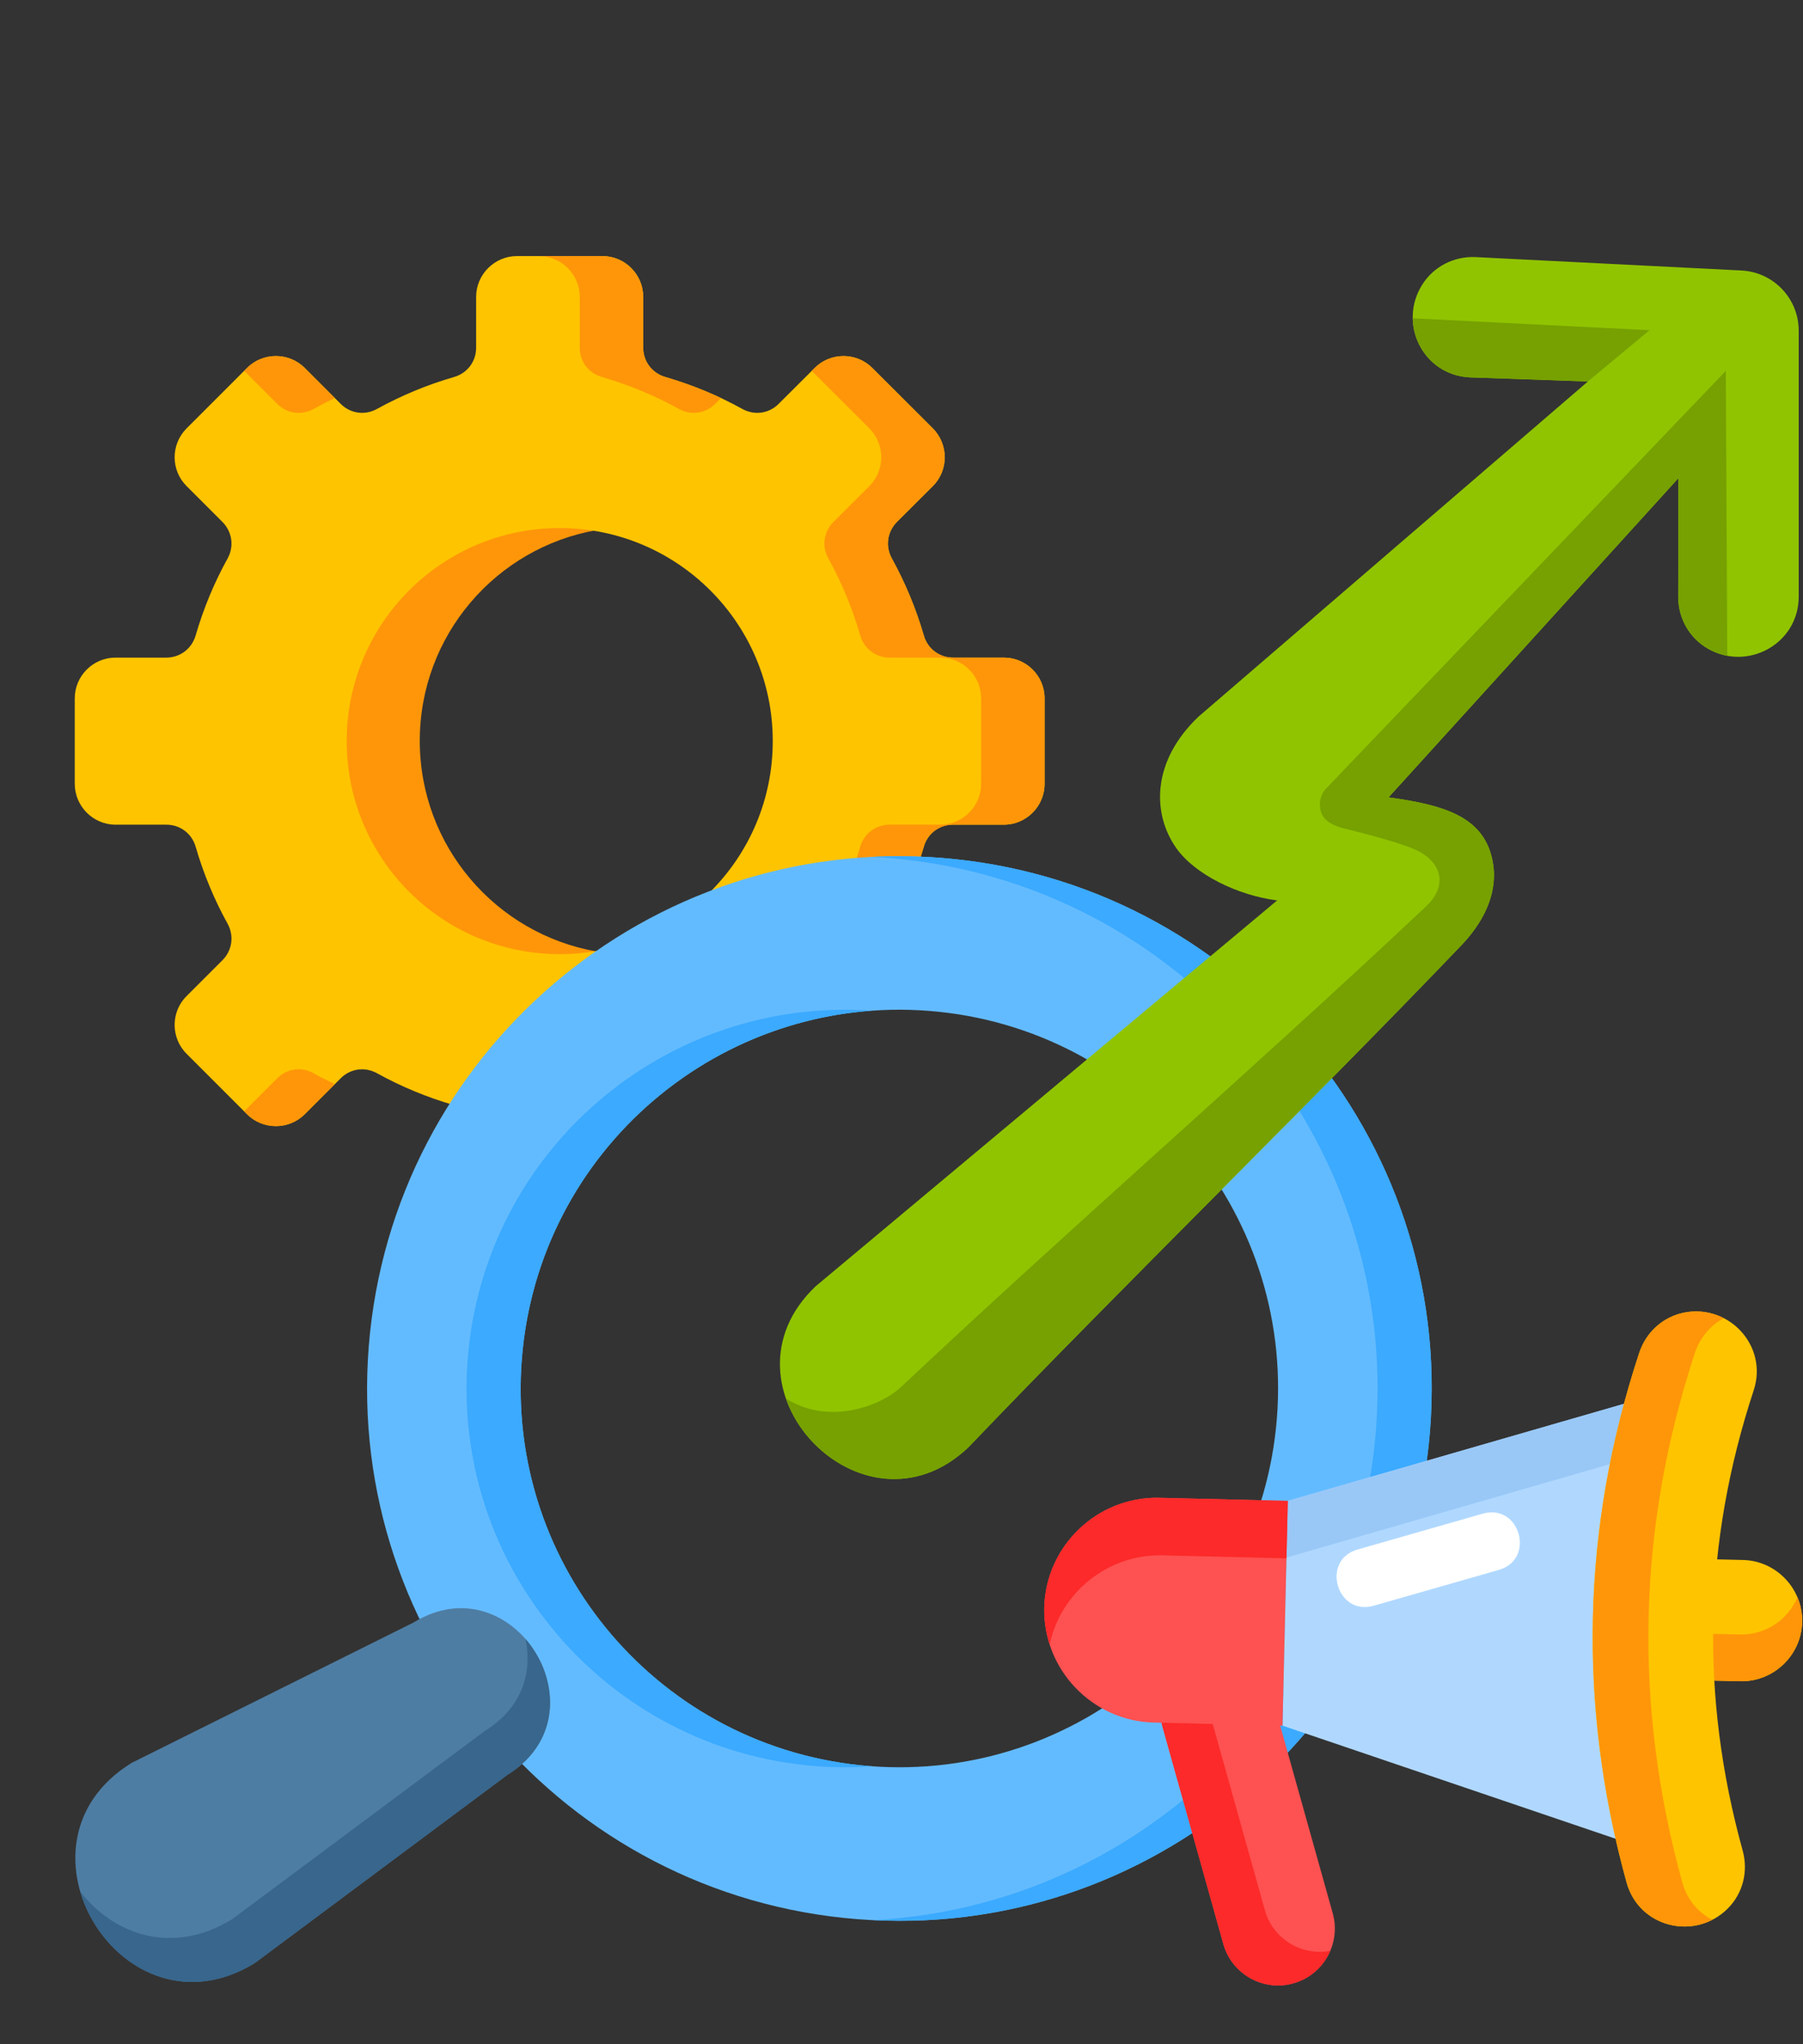 <?xml version="1.0" encoding="UTF-8"?>
<!DOCTYPE svg PUBLIC '-//W3C//DTD SVG 1.0//EN'
          'http://www.w3.org/TR/2001/REC-SVG-20010904/DTD/svg10.dtd'>
<svg height="523.3" preserveAspectRatio="xMidYMid meet" version="1.0" viewBox="16.5 -31.8 461.6 523.3" width="461.6" xmlns="http://www.w3.org/2000/svg" xmlns:xlink="http://www.w3.org/1999/xlink" zoomAndPan="magnify"
><rect x="16.5" y="-31.8" width="461.6" height="523.3" fill="#333333" stroke="none"/><g
  ><g
    ><path clip-rule="evenodd" d="M159.69,103.1c3.26,0,6.43,0.28,9.52,0.82c-25.71,4.51-45.24,26.93-45.24,53.94 c0,26.99,19.53,49.41,45.24,53.92c-3.09,0.54-6.26,0.82-9.52,0.82c-30.22,0-54.74-24.52-54.74-54.74 C104.95,127.62,129.47,103.1,159.69,103.1L159.69,103.1z" fill="#ff9609" fill-rule="evenodd"
    /></g
    ><g
    ><path clip-rule="evenodd" d="M170.74,33.76h-21.91c-5.73,0-10.43,4.71-10.43,10.43v13.01c0,3.54-2.24,6.52-5.64,7.51 c-6.94,2.01-13.55,4.76-19.76,8.19c-3.09,1.7-6.8,1.19-9.3-1.33l-9.18-9.18c-4.08-4.05-10.71-4.05-14.77,0L64.27,77.87 c-4.08,4.08-4.08,10.71,0,14.77l9.18,9.18c2.49,2.52,3.03,6.24,1.33,9.33c-3.43,6.18-6.18,12.81-8.19,19.73 c-0.99,3.4-4,5.67-7.51,5.67H46.07c-5.73,0-10.43,4.68-10.43,10.43v21.88c0,5.75,4.71,10.46,10.43,10.46h13.01 c3.52,0,6.52,2.24,7.51,5.64c2.01,6.92,4.76,13.55,8.19,19.73c1.7,3.12,1.16,6.83-1.33,9.33l-9.18,9.18 c-4.08,4.05-4.08,10.71,0,14.77l15.48,15.48c4.05,4.05,10.69,4.05,14.77,0l9.18-9.18c2.49-2.52,6.21-3.03,9.3-1.33 c6.21,3.43,12.81,6.18,19.76,8.19c3.4,0.99,5.64,3.97,5.64,7.51v13.01c0,5.7,4.65,10.37,10.35,10.43 c16.67-39.32,56.1-65.96,100.6-64.83l-3.23-3.23c-2.49-2.52-3-6.21-1.3-9.33c3.4-6.18,6.18-12.81,8.19-19.73 c0.96-3.4,3.97-5.64,7.51-5.64h12.98c5.75,0,10.43-4.71,10.43-10.46v-21.88c0-5.75-4.68-10.43-10.43-10.43h-12.98 c-3.54,0-6.55-2.27-7.51-5.67c-2.01-6.92-4.79-13.55-8.19-19.73c-1.7-3.09-1.19-6.8,1.3-9.33l9.21-9.18 c4.05-4.05,4.05-10.69,0-14.77l-15.51-15.48c-4.05-4.05-10.69-4.05-14.74,0l-9.21,9.18c-2.49,2.52-6.21,3.03-9.3,1.33 c-6.21-3.43-12.81-6.18-19.76-8.19c-3.37-0.99-5.64-3.97-5.64-7.51V44.19C181.17,38.47,176.5,33.76,170.74,33.76L170.74,33.76z M159.8,103.38c-30.13,0-54.54,24.41-54.54,54.54s24.41,54.54,54.54,54.54c30.1,0,54.54-24.41,54.54-54.54 S189.9,103.38,159.8,103.38L159.8,103.38z" fill="#ffc400" fill-rule="evenodd"
    /></g
    ><g
    ><path clip-rule="evenodd" d="M170.74,33.76H154.5c5.73,0,10.43,4.71,10.43,10.43v13.01c0,3.54,2.24,6.52,5.64,7.51 c6.95,2.01,13.55,4.76,19.76,8.19c3.09,1.7,6.8,1.19,9.3-1.33l1.47-1.47c-4.56-2.15-9.35-3.94-14.29-5.39 c-3.37-0.99-5.64-3.97-5.64-7.51V44.19C181.17,38.47,176.5,33.76,170.74,33.76L170.74,33.76z M102.23,70.1l-7.71-7.71 c-4.08-4.05-10.71-4.05-14.77,0l-0.74,0.74l8.45,8.45c2.49,2.52,6.21,3.03,9.3,1.33C98.54,71.92,100.39,70.98,102.23,70.1 L102.23,70.1z M79.01,252.71l0.74,0.74c4.05,4.05,10.69,4.05,14.77,0l7.71-7.71c-1.84-0.88-3.69-1.81-5.47-2.81 c-3.09-1.7-6.8-1.19-9.3,1.33L79.01,252.71z M138.4,270.26v1.39c0,5.7,4.65,10.37,10.35,10.43c16.67-39.32,56.1-65.96,100.6-64.83 l-3.23-3.23c-2.49-2.52-3-6.21-1.3-9.33c3.4-6.18,6.18-12.81,8.19-19.73c0.96-3.4,3.97-5.64,7.51-5.64h12.98 c5.75,0,10.43-4.71,10.43-10.46v-21.88c0-5.75-4.68-10.43-10.43-10.43h-12.98c-3.54,0-6.55-2.27-7.51-5.67 c-2.01-6.92-4.79-13.55-8.19-19.73c-1.7-3.09-1.19-6.8,1.3-9.33l9.21-9.18c4.05-4.05,4.05-10.69,0-14.77l-15.51-15.48 c-4.05-4.05-10.69-4.05-14.74,0l-0.77,0.74l14.77,14.74c4.05,4.08,4.05,10.71,0,14.77l-9.21,9.18c-2.49,2.52-3.03,6.24-1.3,9.33 c3.4,6.18,6.18,12.81,8.16,19.73c0.99,3.4,4,5.67,7.51,5.67h13.01c5.73,0,10.43,4.68,10.43,10.43v21.88 c0,5.75-4.71,10.46-10.43,10.46h-13.01c-3.52,0-6.52,2.24-7.51,5.64c-1.98,6.92-4.76,13.55-8.16,19.73 c-1.73,3.12-1.19,6.8,1.3,9.33l3.23,3.23C193.22,216.23,157.42,237.52,138.4,270.26L138.4,270.26z M89.02,157.92 C89.02-31.83,89.02,347.67,89.02,157.92L89.02,157.92z" fill="#ff9609" fill-rule="evenodd"
    /></g
    ><g
    ><path clip-rule="evenodd" d="M257.57,187.83c-75-5.98-140.68,50-146.66,125.04c-5.95,75,50.03,140.68,125.04,146.64 c75.03,5.98,140.71-50,146.66-125.01C388.58,259.46,332.6,193.78,257.57,187.83L257.57,187.83z M254.45,227 c-53.38-4.22-100.09,35.6-104.34,88.98c-4.25,53.38,35.57,100.09,88.95,104.34c53.38,4.22,100.09-35.6,104.34-88.98 C347.65,277.97,307.82,231.25,254.45,227L254.45,227z" fill="#63bbff" fill-rule="evenodd"
    /></g
    ><g
    ><path clip-rule="evenodd" d="M257.57,187.83c-6.04-0.48-11.99-0.57-17.89-0.26c1.33,0.06,2.66,0.14,4.03,0.26 c75.03,5.95,130.99,71.63,125.04,146.66c-5.5,68.97-61.46,121.86-128.78,125.26c73.33,3.71,136.77-51.59,142.64-125.26 C388.58,259.46,332.6,193.78,257.57,187.83L257.57,187.83z M239.68,226.94c-46.97,3.4-85.72,40.65-89.57,89.04 c-4.25,53.38,35.57,100.09,88.95,104.34c0.31,0,0.62,0.03,0.91,0.06c-4.85,0.34-9.78,0.34-14.77-0.06 c-53.38-4.25-93.2-50.97-88.95-104.34C140.47,262.89,186.67,223.23,239.68,226.94L239.68,226.94z" fill="#3baaff" fill-rule="evenodd"
    /></g
    ><g
    ><path clip-rule="evenodd" d="M122.33,383.59L50.21,419.5c-33.7,20.72-2.18,71.97,31.52,51.25l64.6-48.13 C172.02,406.83,148.01,367.8,122.33,383.59L122.33,383.59z" fill="#4e7da3" fill-rule="evenodd"
    /></g
    ><g
    ><path clip-rule="evenodd" d="M37.03,452.44c5.02,17.26,24.46,30.76,44.7,18.31l64.6-48.13c14.46-8.9,13.15-25.17,4.68-34.87 c1.87,8.39-0.74,17.66-10.43,23.61l-64.6,48.13C60.5,469.02,45.48,463.35,37.03,452.44L37.03,452.44z" fill="#38668c" fill-rule="evenodd"
    /></g
    ><g
    ><path clip-rule="evenodd" d="M385.3,381.26L385.3,381.26c0.2-8.53,7.37-15.36,15.9-15.17l61.54,1.47c8.53,0.2,15.34,7.37,15.14,15.9l0,0 c-0.2,8.53-7.34,15.34-15.87,15.14l-61.54-1.47C391.9,396.94,385.1,389.79,385.3,381.26L385.3,381.26z" fill="#ffc400" fill-rule="evenodd"
    /></g
    ><g
    ><path clip-rule="evenodd" d="M385.3,381.26L385.3,381.26c0.06-2.01,0.48-3.88,1.22-5.64c2.3,5.47,7.65,9.38,13.95,9.55l61.54,1.47 c6.55,0.14,12.27-3.83,14.68-9.55c0.82,1.96,1.25,4.11,1.19,6.38l0,0c-0.2,8.53-7.34,15.34-15.87,15.14l-61.54-1.47 C391.9,396.94,385.1,389.79,385.3,381.26L385.3,381.26z" fill="#ff9609" fill-rule="evenodd"
    /></g
    ><g
    ><path clip-rule="evenodd" d="M346.21,352.43l110.95-32.03c-13.98,42.32-14.68,84.53-3.03,126.68l-109.28-37.11L346.21,352.43z" fill="#b0d8ff" fill-rule="evenodd"
    /></g
    ><g
    ><path clip-rule="evenodd" d="M346.21,352.43l110.95-32.03c-1.73,5.24-3.26,10.49-4.59,15.73l-106.7,30.81L346.21,352.43z" fill="#99c8f7" fill-rule="evenodd"
    /></g
    ><g
    ><path clip-rule="evenodd" d="M436.18,314.51c1.76-5.3,6.07-9.21,11.54-10.29c11.48-2.21,21.52,8.59,17.74,19.96 c-12.84,38.98-13.75,78.21-2.81,117.75c1.47,5.33,0.11,10.94-3.83,14.88c-8.33,8.28-22.65,4.93-25.88-6.66 C420.39,404.76,421.41,359.24,436.18,314.51L436.18,314.51z" fill="#ffc400" fill-rule="evenodd"
    /></g
    ><g
    ><path clip-rule="evenodd" d="M436.18,314.51c1.76-5.3,6.07-9.21,11.54-10.29c3.66-0.71,7.17-0.09,10.12,1.45c-3.46,1.81-6.12,4.96-7.4,8.84 c-14.77,44.73-15.79,90.25-3.23,135.64c1.25,4.45,4.14,7.71,7.68,9.52c-8.28,4.28-19.19,0.4-21.94-9.52 C420.39,404.76,421.41,359.24,436.18,314.51L436.18,314.51z" fill="#ff9609" fill-rule="evenodd"
    /></g
    ><g
    ><path clip-rule="evenodd" d="M324.21,392.4L324.21,392.4c7.71-2.15,15.79,2.38,17.94,10.09l15.56,55.53c2.15,7.71-2.38,15.76-10.09,17.92 l0,0c-7.68,2.18-15.76-2.35-17.92-10.06l-15.56-55.56C311.99,402.64,316.53,394.56,324.21,392.4L324.21,392.4z" fill="#fe5151" fill-rule="evenodd"
    /></g
    ><g
    ><path clip-rule="evenodd" d="M324.21,392.4L324.21,392.4c0.4-0.11,0.79-0.2,1.19-0.28c-1.25,2.95-1.56,6.29-0.62,9.58l15.56,55.56 c2.04,7.31,9.41,11.76,16.75,10.35c-1.67,3.94-5.05,7.11-9.47,8.33l0,0c-7.68,2.18-15.76-2.35-17.92-10.06l-15.56-55.56 C311.99,402.64,316.53,394.56,324.21,392.4L324.21,392.4z" fill="#fc2a2a" fill-rule="evenodd"
    /></g
    ><g
    ><path clip-rule="evenodd" d="M283.84,379.73c0.4-15.82,13.63-28.46,29.48-28.09l32.88,0.79l-1.36,57.54l-32.91-0.79 C296.12,408.82,283.48,395.55,283.84,379.73L283.84,379.73z" fill="#fe5151" fill-rule="evenodd"
    /></g
    ><g
    ><path clip-rule="evenodd" d="M283.84,379.73c0.4-15.82,13.63-28.46,29.48-28.09l32.88,0.79l-0.34,14.71l-31.8-0.77 c-14-0.31-26.02,9.55-28.83,22.82C284.27,386.19,283.79,383.02,283.84,379.73L283.84,379.73z" fill="#fc2a2a" fill-rule="evenodd"
    /></g
    ><g
    ><path clip-rule="evenodd" d="M372,172.32l74.18-81.69l-0.03,30.33c0,5.58,2.89,10.66,7.8,13.41c10.18,5.67,23.05-1.47,23.05-13.41V52.84 c0-8.19-6.43-14.97-14.63-15.39l-68.03-3.43c-5.53-0.28-10.8,2.38-13.75,7.09c-6.21,9.89,0.17,23.1,12.19,23.7l30.25,1.05 l-99.69,85.8c-11.99,11.4-11.96,24.83-5.64,33.73c4.76,6.69,15.7,12.05,25.77,13.32L225.31,297.5 c-27.07,25.74,12.08,66.93,39.15,41.19c38.07-39.86,88.38-88.95,126.48-128.81c6.63-7.09,8.76-14.26,7.85-20.32 C396.97,177.31,386.43,174.33,372,172.32L372,172.32z" fill="#90c400" fill-rule="evenodd"
    /></g
    ><g
    ><path clip-rule="evenodd" d="M378.18,49.69c0.14,7.63,5.9,14.68,14.6,15.11l30.25,1.05l15.79-13.12L378.18,49.69z" fill="#76a100" fill-rule="evenodd"
    /></g
    ><g
    ><path clip-rule="evenodd" d="M372,172.32l74.18-81.69l-0.03,30.33c0,5.58,2.89,10.66,7.8,13.41c1.53,0.85,3.15,1.42,4.76,1.73l-0.37-72.96 c-34.13,35.66-68.29,71.35-102.42,107.01c-1.67,1.76-2.07,4.88-0.65,7.09c1.05,1.62,3.46,2.58,4.99,2.95 c7.37,1.81,14.17,3.71,17.92,5.24c7.17,2.89,9.41,9.16,3.37,14.85c-43.97,41.39-90.82,82.01-134.79,123.39 c-5.78,4.93-18.54,9.24-29.05,2.55c6.04,17.43,29,29.34,46.74,12.47c38.07-39.86,88.38-88.95,126.48-128.81 c6.63-7.09,8.76-14.26,7.85-20.32C396.97,177.31,386.43,174.33,372,172.32L372,172.32z" fill="#76a100" fill-rule="evenodd"
    /></g
    ><g
    ><path d="M368.17,379.28c-9.47,2.69-13.58-11.71-4.11-14.4l32.06-9.18c9.5-2.72,13.58,11.71,4.11,14.4L368.17,379.28z" fill="#fff"
    /></g
  ></g
></svg
>
